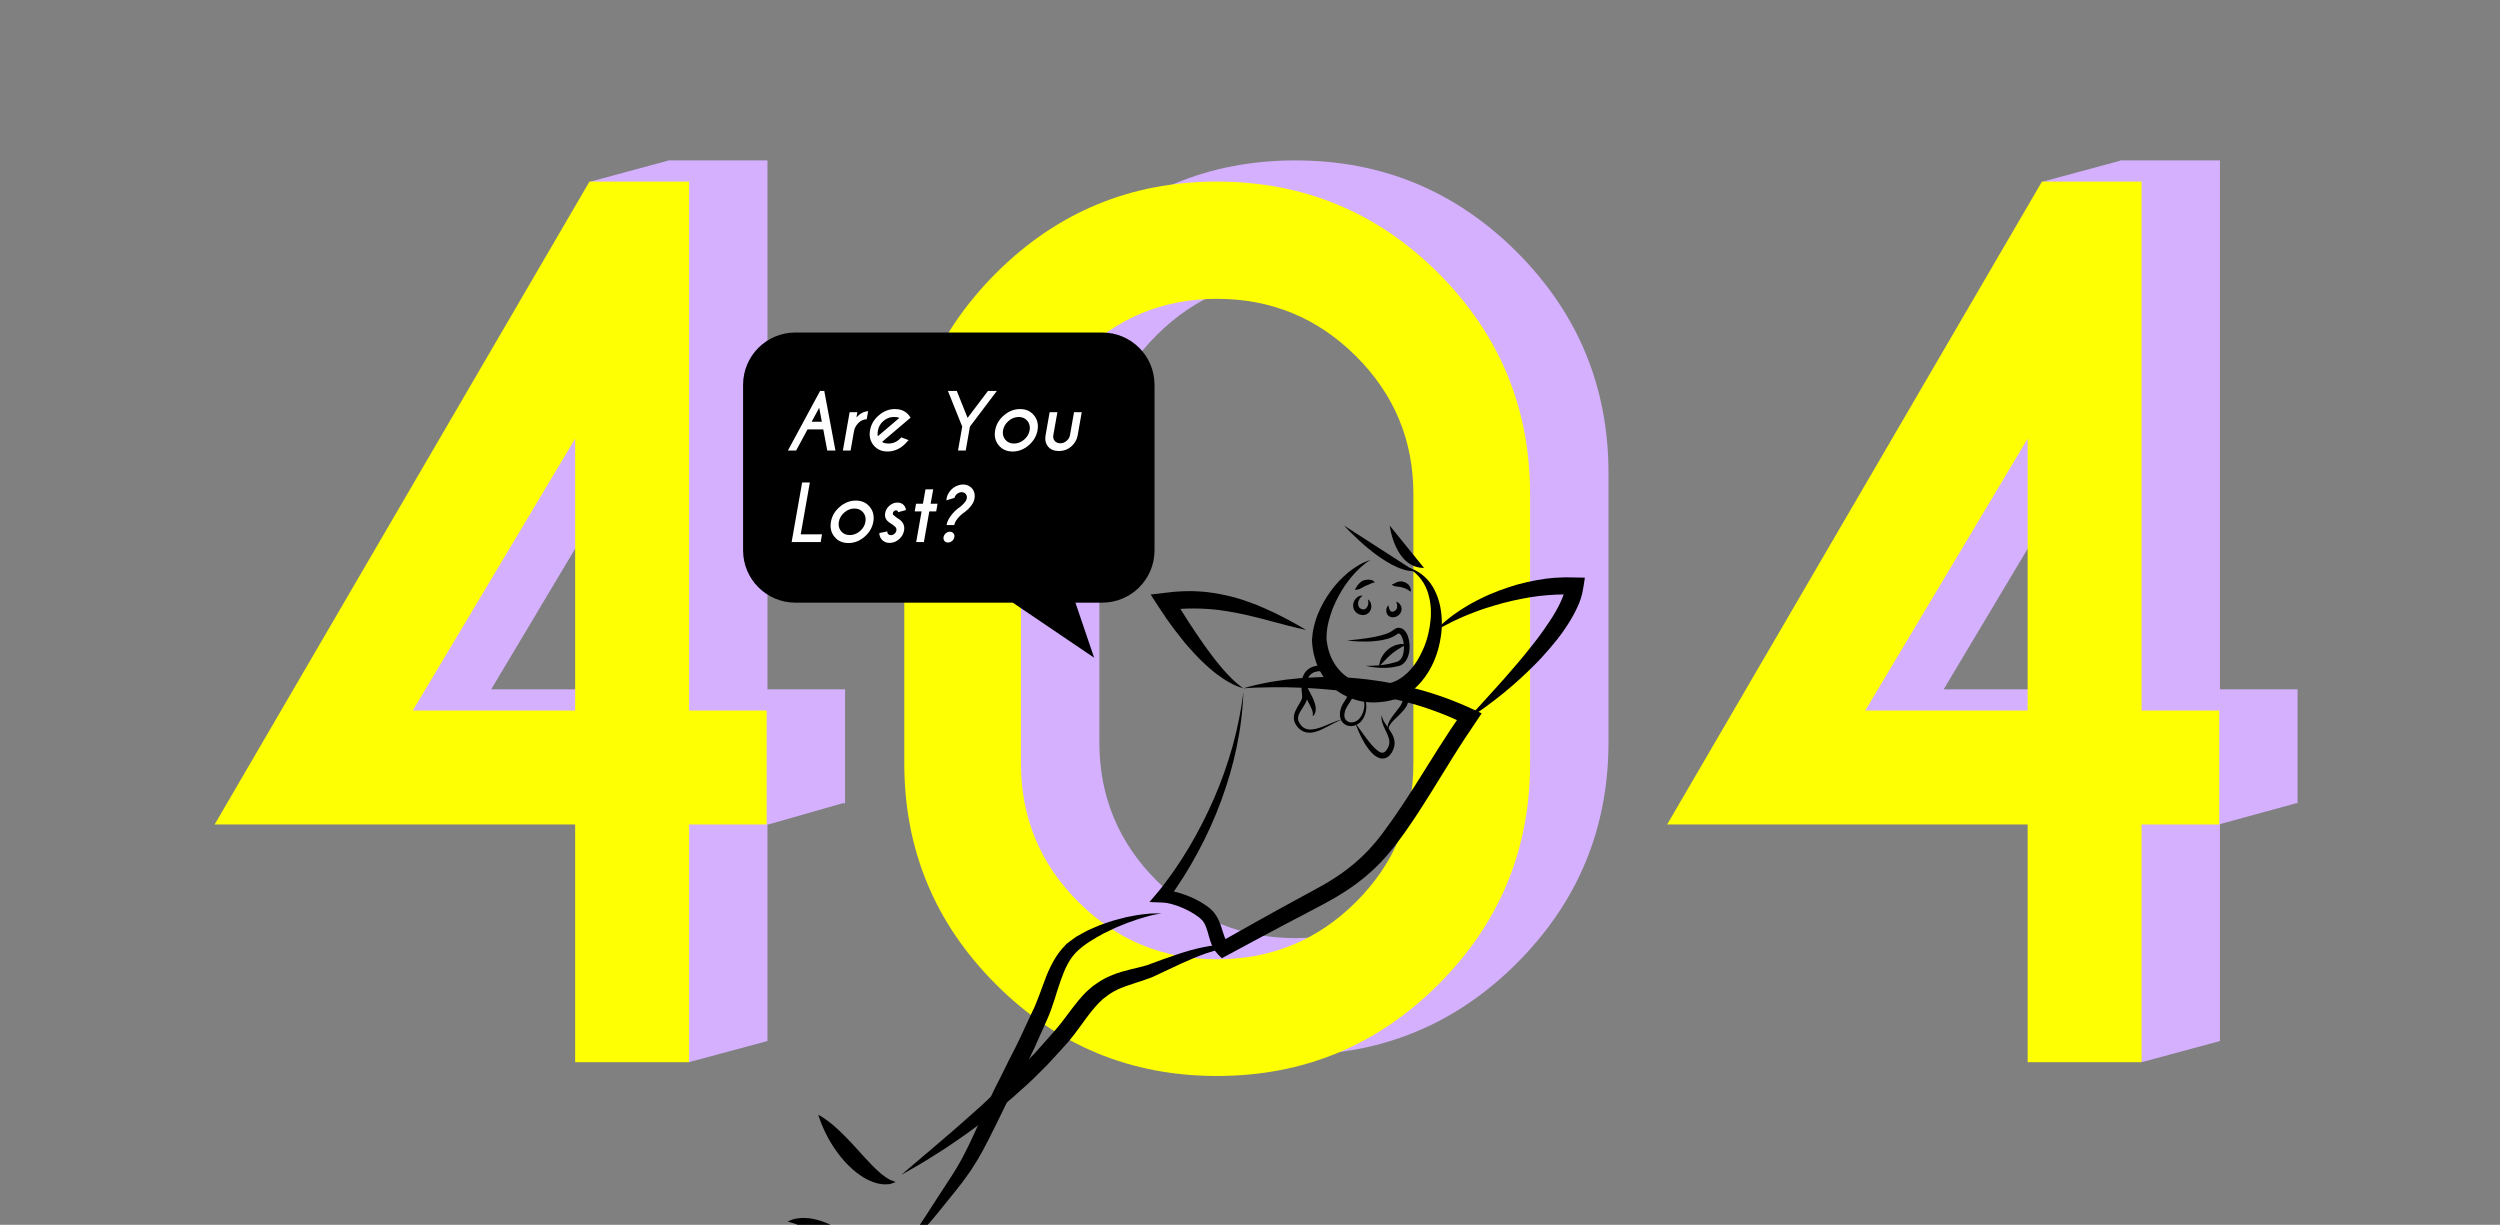<?xml version="1.0" encoding="utf-8"?>
<!-- Generator: Adobe Illustrator 16.0.0, SVG Export Plug-In . SVG Version: 6.00 Build 0)  -->
<!DOCTYPE svg PUBLIC "-//W3C//DTD SVG 1.1//EN" "http://www.w3.org/Graphics/SVG/1.1/DTD/svg11.dtd">
<svg version="1.1" id="Layer_1" xmlns="http://www.w3.org/2000/svg" xmlns:xlink="http://www.w3.org/1999/xlink" x="0px" y="0px"
	 width="408.234px" height="200px" viewBox="0 0 408.234 200" enable-background="new 0 0 408.234 200" xml:space="preserve">
<rect x="0" y="0" width="408.234" height="200" fill="#808080" stroke="none"/>
<g>
	<g>
		<g>
			<path fill="#D4B0FF" d="M137.997,131.033v-18.469h-12.673V26.193h-16.268l-0.034,0.057L96.42,29.658l9.484,1.941l-58.054,99.57
				h58.869v38.826h4.529l1.199,3.46l12.859-3.46h0.016V134.67l12.251-3.5h0.422v-0.121l0.056-0.016H137.997L137.997,131.033z
				 M106.72,112.564H80.206l26.515-44.398V112.564z"/>
		</g>
		<g>
			<path fill="#D4B0FF" d="M211.515,26.193c-14.081,0-26.109,4.989-36.085,14.964c-9.977,9.978-14.966,22.006-14.966,36.086v43.948
				c0,14.082,4.989,26.109,14.966,36.086c9.976,9.976,22.004,14.965,36.085,14.965c14.14,0,26.197-4.989,36.177-14.965
				c9.975-9.978,14.964-22.004,14.964-36.086V77.244c0-14.08-4.989-26.109-14.964-36.086
				C237.713,31.182,225.654,26.193,211.515,26.193z M243.602,121.191c0,8.869-3.134,16.418-9.395,22.648
				c-6.261,6.232-13.827,9.348-22.692,9.348c-8.809,0-16.344-3.115-22.604-9.348c-6.263-6.23-9.392-13.779-9.392-22.648V77.244
				c0-8.809,3.129-16.327,9.392-22.559c6.261-6.232,13.796-9.348,22.604-9.348c8.865,0,16.433,3.116,22.692,9.348
				c6.261,6.231,9.395,13.75,9.395,22.559V121.191z"/>
		</g>
		<g>
			<path fill="#D4B0FF" d="M362.507,112.564V26.193h-16.269l-0.03,0.052l-12.728,3.44l10.555,0.286l-59.002,101.198h58.868v38.826
				h5.281l0.515,3.46l12.802-3.46h0.008v-35.427l12.43-3.399h0.243v-18.604H362.507L362.507,112.564z M343.901,112.564H317.39
				l26.512-44.398L343.901,112.564L343.901,112.564z"/>
		</g>
	</g>
	<g enable-background="new    ">
		<path fill="#FEFF02" d="M96.255,29.653h16.268v86.371h12.672v18.604h-12.672v38.826H93.918v-38.826H35.049L96.255,29.653z
			 M93.918,71.625l-26.514,44.399h26.514V71.625z"/>
		<path fill="#FEFF02" d="M249.852,124.652c0,14.081-4.987,26.109-14.964,36.085c-9.977,9.977-22.035,14.965-36.175,14.965
			c-14.081,0-26.109-4.988-36.085-14.965c-9.976-9.976-14.964-22.004-14.964-36.085V80.703c0-14.08,4.988-26.109,14.964-36.085
			c9.976-9.977,22.004-14.965,36.085-14.965c14.14,0,26.199,4.988,36.175,14.965c9.977,9.976,14.964,22.005,14.964,36.085V124.652z
			 M230.799,80.703c0-8.808-3.131-16.327-9.393-22.559s-13.826-9.348-22.693-9.348c-8.808,0-16.344,3.116-22.604,9.348
			c-6.262,6.231-9.392,13.751-9.392,22.559v43.949c0,8.868,3.13,16.418,9.392,22.648c6.26,6.232,13.796,9.348,22.604,9.348
			c8.867,0,16.431-3.115,22.693-9.348c6.262-6.23,9.393-13.78,9.393-22.648V80.703z"/>
		<path fill="#FEFF02" d="M333.437,29.653h16.268v86.371h12.673v18.604h-12.673v38.826h-18.604v-38.826h-58.869L333.437,29.653z
			 M331.101,71.625l-26.514,44.399h26.514V71.625z"/>
	</g>
	<g>
		<g>
			<g>
				<g>
					<path d="M223.77,91.416l-0.835,0.588l-0.764,0.648c-0.494,0.448-0.954,0.928-1.382,1.431c-0.427,0.505-0.825,1.027-1.197,1.567
						c-0.362,0.548-0.691,1.112-1.011,1.678c-0.307,0.575-0.59,1.157-0.835,1.754c-0.13,0.295-0.225,0.603-0.339,0.902
						c-0.113,0.299-0.188,0.61-0.291,0.911s-0.156,0.611-0.237,0.914c-0.081,0.305-0.109,0.614-0.169,0.918
						c-0.09,0.612-0.11,1.217-0.098,1.808l-0.003-0.087c0.079,0.388,0.115,0.781,0.199,1.162c0.112,0.371,0.165,0.763,0.319,1.113
						c0.248,0.727,0.6,1.401,1.024,2.008c0.438,0.596,0.924,1.152,1.508,1.59c0.56,0.472,1.227,0.787,1.899,1.062
						c0.695,0.227,1.415,0.413,2.167,0.441c0.744,0.078,1.508,0.016,2.27-0.084c0.358-0.083,0.805-0.157,1.093-0.239
						c0.191-0.063,0.458-0.129,0.589-0.194l0.417-0.188c0.627-0.314,1.217-0.766,1.765-1.285c0.543-0.525,1.034-1.137,1.466-1.798
						c0.426-0.668,0.78-1.39,1.112-2.128c0.644-1.488,1.029-3.104,1.174-4.737c0.151-1.635-0.024-3.3-0.595-4.843
						c-0.595-1.529-1.719-2.88-3.285-3.718c0.848,0.228,1.69,0.597,2.414,1.165c0.729,0.557,1.361,1.268,1.834,2.075
						c0.951,1.615,1.395,3.498,1.454,5.354c0.041,0.933-0.011,1.868-0.158,2.791c-0.146,0.922-0.346,1.84-0.645,2.733
						c-0.594,1.787-1.518,3.5-2.865,4.965c-0.672,0.73-1.463,1.396-2.398,1.877c-0.241,0.127-0.517,0.242-0.777,0.357
						c-0.268,0.114-0.432,0.149-0.652,0.229c-0.549,0.166-0.971,0.234-1.463,0.354c-0.97,0.152-1.959,0.246-2.961,0.166
						c-1.001-0.052-1.992-0.316-2.947-0.656c-0.938-0.393-1.856-0.869-2.635-1.537c-0.805-0.633-1.479-1.416-2.015-2.271
						c-0.534-0.854-0.939-1.776-1.207-2.724c-0.28-0.943-0.415-1.908-0.472-2.866l-0.005-0.072l0.002-0.016
						c0.047-0.763,0.148-1.507,0.322-2.224c0.1-0.354,0.173-0.715,0.296-1.058c0.124-0.341,0.222-0.692,0.367-1.021
						c0.539-1.337,1.264-2.57,2.085-3.715c0.412-0.573,0.873-1.106,1.347-1.623c0.488-0.505,0.99-0.991,1.528-1.436
						c0.548-0.435,1.118-0.834,1.712-1.19c0.301-0.175,0.623-0.319,0.927-0.476L223.77,91.416z"/>
				</g>
			</g>
			<g>
				<g>
					<path d="M203.051,112.964c-0.049,0.759-0.068,1.517-0.142,2.274c-0.063,0.758-0.13,1.518-0.229,2.273
						c-0.172,1.514-0.448,3.016-0.75,4.512c-0.313,1.494-0.68,2.979-1.106,4.449c-0.438,1.465-0.911,2.922-1.445,4.357
						c-1.062,2.874-2.333,5.675-3.795,8.377c-0.729,1.352-1.499,2.684-2.321,3.986c-0.411,0.652-0.837,1.295-1.273,1.933
						c-0.446,0.64-0.888,1.251-1.397,1.892l-0.763-1.664c1.412,0.021,2.631,0.381,3.825,0.813c1.188,0.448,2.318,1.004,3.404,1.776
						c0.274,0.203,0.529,0.388,0.811,0.674l0.161,0.158l0.208,0.248c0.146,0.172,0.25,0.328,0.35,0.483
						c0.403,0.63,0.649,1.285,0.85,1.886c0.196,0.603,0.35,1.16,0.534,1.631c0.181,0.473,0.388,0.832,0.627,1.063l-1.464-0.192
						l6.198-3.479c2.064-1.173,4.139-2.285,6.207-3.425l3.111-1.689c0.977-0.535,2.084-1.148,2.991-1.74
						c0.479-0.287,0.942-0.613,1.405-0.939c0.474-0.314,0.917-0.663,1.358-1.014c0.453-0.336,0.874-0.709,1.293-1.084
						c0.432-0.361,0.829-0.76,1.225-1.16c0.408-0.385,0.783-0.807,1.154-1.23c0.384-0.412,0.74-0.85,1.085-1.298
						c0.708-0.856,1.366-1.847,2.071-2.797c0.679-0.955,1.311-1.901,1.963-2.864l1.904-2.953l3.767-6.002
						c1.268-2.006,2.581-4.003,3.97-5.955l0.517,2.002c-2.75-1.348-5.622-2.463-8.582-3.306c-0.736-0.224-1.486-0.401-2.231-0.597
						c-0.769-0.18-1.471-0.348-2.256-0.494c-1.567-0.322-3.017-0.564-4.571-0.768c-0.764-0.117-1.534-0.177-2.304-0.263l-2.323-0.22
						c-0.787-0.075-1.568-0.149-2.333-0.188c-0.771-0.043-1.54-0.109-2.317-0.134c-0.778-0.012-1.56-0.037-2.342-0.069h-2.35
						c-1.565,0.026-3.143,0.049-4.72,0.172c1.515-0.474,3.074-0.782,4.638-1.076l2.361-0.344c0.791-0.09,1.584-0.172,2.378-0.242
						c0.796-0.065,1.601-0.088,2.403-0.135c0.812-0.059,1.602-0.057,2.387-0.041c0.8,0.019,1.547-0.006,2.391,0.047
						c0.799,0.063,1.601,0.103,2.396,0.197c0.796,0.082,1.594,0.164,2.396,0.286c0.812,0.103,1.599,0.233,2.364,0.38
						c0.766,0.127,1.599,0.305,2.366,0.471c0.781,0.188,1.566,0.358,2.342,0.578c3.112,0.823,6.154,1.938,9.086,3.306l1.413,0.659
						l-0.898,1.342l-1.943,2.904c-0.632,0.985-1.273,1.961-1.89,2.965l-3.729,6.022l-1.915,3.013
						c-0.666,0.996-1.341,2.018-2.024,2.99c-0.706,0.941-1.36,1.918-2.161,2.881c-0.379,0.485-0.771,0.959-1.194,1.412
						c-0.409,0.461-0.824,0.918-1.276,1.344c-0.438,0.437-0.879,0.871-1.354,1.266c-0.464,0.408-0.932,0.814-1.428,1.182
						c-0.485,0.381-0.976,0.758-1.486,1.096c-0.504,0.351-1.01,0.699-1.545,1.018c-1.079,0.686-2.046,1.208-3.143,1.803
						l-3.134,1.655c-2.089,1.101-4.198,2.183-6.262,3.304l-6.221,3.342l-0.832,0.447l-0.632-0.64
						c-0.604-0.612-0.942-1.336-1.171-1.972c-0.227-0.643-0.364-1.235-0.521-1.764c-0.155-0.529-0.327-0.994-0.553-1.371
						c-0.058-0.099-0.114-0.191-0.159-0.244l-0.068-0.103l-0.15-0.158c-0.125-0.147-0.344-0.323-0.541-0.478
						c-0.826-0.629-1.821-1.17-2.84-1.586c-1.012-0.412-2.104-0.741-3.068-0.778l-2.108-0.082l1.346-1.583
						c0.452-0.533,0.92-1.137,1.361-1.729c0.447-0.594,0.885-1.199,1.312-1.814c0.853-1.229,1.658-2.492,2.427-3.779
						c1.535-2.578,2.896-5.262,4.104-8.017c1.198-2.761,2.203-5.606,3.022-8.513C202.07,118.951,202.676,115.982,203.051,112.964z"
						/>
				</g>
			</g>
			<g>
				<g>
					<path d="M203.022,154.38c0,0-0.271,0.031-0.775,0.089c-0.503,0.059-1.261,0.116-2.165,0.336
						c-0.91,0.156-1.997,0.498-3.224,0.898c-1.222,0.438-2.568,0.997-4.029,1.665c-1.466,0.687-3.055,1.431-4.733,2.218
						c-1.928,0.746-3.771,1.182-5.479,1.939c-0.405,0.205-0.83,0.396-1.191,0.646l-0.281,0.177
						c-0.024,0.008-0.186,0.135-0.271,0.198l-0.623,0.47c-0.416,0.314-0.639,0.621-0.978,0.92c-0.314,0.363-0.648,0.717-0.964,1.104
						c-1.266,1.562-2.432,3.417-3.936,5.165c-0.734,0.846-1.462,1.607-2.189,2.412l-1.095,1.186l-1.156,1.157
						c-1.51,1.577-3.12,2.954-4.646,4.321c-1.549,1.339-3.086,2.588-4.578,3.719c-1.486,1.139-2.911,2.189-4.268,3.098
						c-0.673,0.461-1.316,0.903-1.929,1.324c-0.629,0.398-1.224,0.775-1.782,1.131c-1.112,0.719-2.1,1.315-2.923,1.791
						c-1.644,0.959-2.595,1.481-2.595,1.481s0.815-0.724,2.265-1.945c1.443-1.228,3.52-2.961,5.958-5.082
						c1.232-1.043,2.521-2.226,3.907-3.44c0.699-0.603,1.382-1.26,2.086-1.922c0.692-0.674,1.452-1.308,2.161-2.017
						c0.716-0.702,1.441-1.415,2.179-2.138c0.737-0.721,1.421-1.488,2.16-2.225l1.093-1.125l1.072-1.199
						c0.704-0.801,1.454-1.621,2.129-2.414c1.348-1.508,2.521-3.309,3.957-5.037c0.363-0.43,0.756-0.85,1.148-1.266
						c0.455-0.394,0.944-0.873,1.376-1.164l0.645-0.439c0.128-0.083,0.168-0.122,0.366-0.243l0.384-0.217
						c0.507-0.31,1.026-0.517,1.538-0.742c2.037-0.81,4.072-1.112,5.649-1.593c1.732-0.645,3.38-1.262,4.945-1.771
						c3.108-1.07,5.86-1.574,7.801-1.604c0.969-0.081,1.703,0.04,2.213,0.073C202.752,154.357,203.022,154.38,203.022,154.38z"/>
				</g>
			</g>
			<g>
				<g>
					<path d="M189.667,149.132c0,0-0.283,0.058-0.814,0.166c-0.266,0.058-0.597,0.114-0.979,0.206
						c-0.374,0.105-0.804,0.229-1.285,0.364c-0.479,0.116-1.001,0.317-1.568,0.514c-0.284,0.097-0.579,0.199-0.887,0.304
						c-0.3,0.123-0.61,0.25-0.933,0.379c-0.646,0.252-1.321,0.539-2.01,0.894c-0.347,0.167-0.702,0.338-1.066,0.515
						c-0.351,0.196-0.709,0.398-1.075,0.604c-1.431,0.841-2.991,1.839-4.021,3.246c-1.018,1.391-1.675,3.256-2.323,5.289
						c-0.327,1.021-0.64,2.078-1.043,3.177c-0.385,1.132-0.888,2.135-1.337,3.171c-0.463,1.035-0.93,2.079-1.397,3.126
						c-0.479,1.046-1.018,2.083-1.523,3.127c-0.533,1.042-1.066,2.083-1.598,3.121c-0.538,1.015-1.082,2.026-1.553,3.015
						c-0.968,1.996-1.95,4.021-2.948,5.969c-0.488,0.975-1.021,1.927-1.548,2.846c-0.578,0.898-1.088,1.807-1.701,2.627
						c-1.165,1.709-2.372,3.082-3.451,4.454c-1.089,1.346-2.066,2.592-3.018,3.642c-0.942,1.053-1.767,1.969-2.443,2.723
						c-1.368,1.498-2.17,2.334-2.17,2.334s0.609-0.984,1.714-2.674c0.558-0.838,1.234-1.856,2.013-3.024
						c0.795-1.151,1.607-2.522,2.568-3.958c0.473-0.725,0.964-1.48,1.473-2.262c0.527-0.781,1.032-1.575,1.521-2.396
						c0.988-1.648,1.883-3.482,2.776-5.418c0.908-1.93,1.725-3.992,2.733-6.081c0.491-1.067,1.016-2.077,1.538-3.097
						c0.501-1.014,1.004-2.029,1.507-3.047c0.515-1.021,1.056-2.021,1.547-3.057c0.483-1.041,0.966-2.076,1.444-3.104
						c0.238-0.515,0.479-1.026,0.717-1.535c0.26-0.517,0.457-0.961,0.659-1.464c0.408-0.973,0.767-2.008,1.142-3.028
						c0.732-2.042,1.618-4.142,3.084-5.858l0.498-0.545l0.124-0.135l0.062-0.066c0.167-0.176,0.058-0.057,0.1-0.101l0.02-0.015
						l0.04-0.03l0.313-0.235c0.419-0.308,0.824-0.623,1.238-0.897c0.863-0.459,1.666-0.972,2.497-1.293
						c0.407-0.179,0.808-0.353,1.197-0.522c0.396-0.154,0.789-0.285,1.171-0.414c0.759-0.273,1.491-0.479,2.187-0.652
						c0.687-0.195,1.336-0.35,1.948-0.446c0.606-0.108,1.155-0.229,1.674-0.272c0.508-0.055,0.962-0.104,1.356-0.146
						c0.394-0.02,0.728-0.016,0.998-0.021C189.378,149.137,189.667,149.132,189.667,149.132z"/>
				</g>
			</g>
			<g>
				<g>
					<path d="M146.259,193.016c0,0-0.271,0.123-0.744,0.276c-0.229,0.089-0.565,0.089-0.959,0.103
						c-0.414,0.021-0.789-0.074-1.264-0.15c-0.433-0.123-0.916-0.275-1.38-0.496c-0.458-0.227-0.946-0.479-1.387-0.797
						c-0.921-0.611-1.763-1.391-2.53-2.217c-1.517-1.672-2.655-3.567-3.351-5.067c-0.349-0.753-0.604-1.399-0.772-1.869
						c-0.175-0.461-0.253-0.752-0.253-0.752s0.268,0.126,0.694,0.394c0.427,0.267,1.005,0.683,1.646,1.215
						c1.283,1.066,2.763,2.619,4.15,4.152c0.345,0.379,0.688,0.76,1.029,1.135c0.34,0.361,0.675,0.717,0.999,1.061
						c0.32,0.352,0.644,0.65,0.949,0.952c0.307,0.296,0.611,0.542,0.896,0.792c0.29,0.188,0.577,0.465,0.816,0.588
						c0.256,0.122,0.47,0.328,0.718,0.395C145.989,192.891,146.259,193.016,146.259,193.016z"/>
				</g>
			</g>
			<g>
				<g>
					<path d="M128.611,199.456c0,0,0.289-0.134,0.796-0.312c0.246-0.104,0.57-0.172,0.975-0.205c0.204-0.021,0.423-0.043,0.65-0.064
						c0.219,0.001,0.447,0.02,0.691,0.029c0.494,0.013,0.997,0.123,1.539,0.242c0.533,0.129,1.074,0.314,1.621,0.526
						c1.087,0.437,2.147,1.015,3.156,1.62c0.488,0.307,0.977,0.611,1.456,0.912c0.465,0.298,0.922,0.591,1.364,0.875
						c0.439,0.27,0.861,0.535,1.268,0.766c0.406,0.215,0.793,0.461,1.165,0.61c0.37,0.188,0.72,0.349,1.044,0.45
						c0.323,0.115,0.616,0.244,0.865,0.285c0.499,0.123,0.816,0.227,0.816,0.227s-0.269,0.145-0.794,0.342
						c-0.264,0.115-0.592,0.192-0.98,0.237c-0.197,0.026-0.407,0.056-0.629,0.087c-0.221-0.004-0.453-0.008-0.694-0.012
						c-0.499,0.002-1.004-0.104-1.553-0.211c-0.536-0.123-1.086-0.299-1.636-0.508c-1.099-0.428-2.161-1.008-3.175-1.615
						c-0.489-0.309-0.979-0.617-1.459-0.922c-0.465-0.303-0.923-0.602-1.363-0.889c-0.44-0.273-0.859-0.552-1.264-0.787
						c-0.406-0.226-0.79-0.477-1.16-0.639c-0.188-0.098-0.365-0.189-0.535-0.277c-0.169-0.07-0.329-0.138-0.479-0.201
						c-0.306-0.125-0.602-0.266-0.87-0.314C128.909,199.57,128.611,199.456,128.611,199.456z"/>
				</g>
			</g>
			<g>
				<g>
					<path d="M203.022,112.4c-0.389-0.127-0.774-0.24-1.149-0.404c-0.368-0.174-0.767-0.342-1.114-0.555
						c-0.729-0.392-1.405-0.871-2.067-1.364c-0.328-0.249-0.662-0.499-0.965-0.774c-0.309-0.273-0.629-0.537-0.923-0.822
						c-0.613-0.551-1.188-1.137-1.745-1.739c-0.558-0.603-1.101-1.214-1.633-1.837c-0.512-0.635-1.018-1.276-1.51-1.926
						c-0.993-1.293-1.917-2.632-2.796-3.996l-1.228-1.905l2.237-0.259l1.538-0.178c0.515-0.052,1.032-0.063,1.549-0.095
						c0.518-0.026,1.036-0.009,1.555-0.014c0.519,0.001,1.036,0.055,1.553,0.081c1.033,0.074,2.058,0.237,3.069,0.43
						c1.009,0.207,2.009,0.436,2.983,0.739c0.974,0.311,1.93,0.65,2.869,1.015c0.936,0.383,1.851,0.798,2.757,1.22
						c1.802,0.877,3.56,1.803,5.272,2.848c-0.983-0.203-1.95-0.448-2.915-0.692l-2.873-0.759c-0.949-0.264-1.902-0.497-2.848-0.729
						c-0.943-0.238-1.89-0.448-2.832-0.626c-0.946-0.165-1.884-0.346-2.826-0.456c-0.473-0.043-0.941-0.11-1.413-0.136
						c-0.473-0.016-0.941-0.077-1.413-0.083c-0.471-0.005-0.94-0.037-1.412-0.022c-0.471,0.012-0.94,0-1.411,0.031
						c-0.94,0.048-1.882,0.132-2.821,0.239l1.01-2.164l2.523,4.019c0.866,1.318,1.74,2.631,2.646,3.916l1.4,1.897
						c0.475,0.628,0.98,1.228,1.485,1.83c0.504,0.606,1.052,1.167,1.612,1.728c0.272,0.295,0.58,0.52,0.874,0.795
						C202.363,111.922,202.709,112.141,203.022,112.4z"/>
				</g>
			</g>
			<g>
				<g>
					<path d="M239.646,117.393l2.407-2.613l2.371-2.615c0.791-0.867,1.562-1.75,2.323-2.637c0.773-0.875,1.529-1.764,2.259-2.668
						c0.724-0.908,1.467-1.795,2.153-2.719c0.696-0.918,1.334-1.869,1.965-2.807c0.621-0.944,1.19-1.912,1.653-2.895
						c0.234-0.49,0.436-0.989,0.601-1.477c0.186-0.489,0.295-0.973,0.386-1.446l1.312,1.602l-1.446-0.053l-1.457,0.03l-1.463,0.094
						l-1.467,0.144l-1.466,0.21l-1.459,0.273c-0.972,0.195-1.944,0.405-2.908,0.663c-0.96,0.265-1.917,0.551-2.871,0.858
						c-0.48,0.144-0.943,0.333-1.419,0.499c-0.477,0.163-0.932,0.373-1.406,0.545c-0.476,0.174-0.925,0.396-1.392,0.594
						c-0.466,0.198-0.907,0.439-1.373,0.649c-0.907,0.454-1.8,0.946-2.686,1.479c0.363-0.36,0.722-0.74,1.102-1.094
						c0.39-0.338,0.777-0.689,1.189-1.006c0.412-0.312,0.816-0.651,1.256-0.93c0.435-0.284,0.857-0.597,1.31-0.859
						c0.446-0.269,0.889-0.555,1.355-0.788c0.464-0.238,0.92-0.503,1.395-0.721c0.476-0.219,0.941-0.466,1.426-0.664
						c0.487-0.194,0.97-0.404,1.462-0.584c0.984-0.369,1.982-0.704,2.995-1l1.537-0.385l1.557-0.32l1.574-0.252
						c0.528-0.07,1.062-0.11,1.594-0.159l1.607-0.065l1.619,0.027l1.56,0.026l-0.244,1.576c-0.107,0.688-0.258,1.359-0.475,1.979
						c-0.204,0.631-0.475,1.217-0.755,1.786c-0.564,1.14-1.22,2.194-1.914,3.206c-0.687,1.018-1.461,1.957-2.239,2.88
						c-0.79,0.914-1.582,1.818-2.433,2.664c-1.68,1.711-3.453,3.31-5.297,4.817C243.588,114.725,241.69,116.166,239.646,117.393z"/>
				</g>
			</g>
		</g>
		<g>
			<path d="M219.483,85.823c0,0,6.837,7.625,11.555,7.45"/>
		</g>
		<g>
			<path d="M226.93,85.823c0,0,0.834,6.917,5.604,6.917"/>
		</g>
		<g>
			<g>
				<path d="M222.518,97.271c0,0-0.101,0.06-0.239,0.18c-0.127,0.106-0.28,0.311-0.383,0.553c-0.104,0.245-0.149,0.554-0.1,0.827
					c0.062,0.271,0.189,0.47,0.439,0.573c0.016,0.009,0.095,0.044,0.056,0.036l0.15,0.045c0.129,0.044,0.11,0.01,0.175,0.03
					c0.113-0.006,0.216-0.015,0.317-0.071c0.204-0.11,0.365-0.37,0.443-0.621c0.078-0.254,0.077-0.5,0.045-0.674
					c-0.027-0.176-0.071-0.284-0.071-0.284c-0.007,0.005,0.103,0.048,0.24,0.198c0.14,0.146,0.307,0.421,0.333,0.798
					c0.016,0.187,0.007,0.399-0.068,0.617c-0.076,0.213-0.188,0.453-0.41,0.632c-0.213,0.179-0.505,0.318-0.806,0.326
					c-0.14,0-0.371-0.02-0.441-0.046l-0.152-0.037c-0.137-0.045-0.149-0.06-0.229-0.094c-0.254-0.121-0.49-0.333-0.643-0.583
					c-0.167-0.248-0.205-0.539-0.214-0.791c-0.012-0.259,0.068-0.49,0.148-0.693c0.089-0.202,0.209-0.371,0.34-0.503
					c0.264-0.269,0.549-0.389,0.763-0.416c0.101-0.029,0.175-0.002,0.227-0.007C222.49,97.271,222.518,97.271,222.518,97.271z"/>
			</g>
		</g>
		<g>
			<g>
				<path d="M226.689,98.821c0,0,0.028,0.08,0.064,0.218c0.025,0.139,0.078,0.347,0.159,0.502c0.021,0.09,0.109,0.151,0.141,0.228
					c0.065,0.046,0.111,0.097,0.172,0.102c0.046,0.029,0.114,0.012,0.185,0.008c0.069,0.002,0.157-0.033,0.233-0.071
					c0.086-0.032,0.155-0.085,0.229-0.141c0.047-0.07,0.13-0.119,0.16-0.197c0.059-0.068,0.061-0.154,0.104-0.238
					c-0.01-0.088,0.03-0.184,0.016-0.279c-0.017-0.092-0.023-0.188-0.031-0.278c-0.024-0.087-0.047-0.164-0.064-0.226
					c-0.034-0.142-0.054-0.222-0.054-0.222s0.075,0.031,0.202,0.105c0.136,0.067,0.308,0.197,0.461,0.43
					c0.086,0.108,0.128,0.267,0.183,0.429c0.01,0.167,0.054,0.373-0.022,0.56c-0.047,0.198-0.146,0.383-0.28,0.546
					c-0.146,0.148-0.308,0.286-0.502,0.376c-0.195,0.08-0.405,0.138-0.635,0.126c-0.109,0.01-0.225-0.021-0.335-0.062
					c-0.111-0.029-0.212-0.084-0.302-0.161c-0.2-0.123-0.286-0.335-0.357-0.499c-0.033-0.173-0.078-0.334-0.043-0.476
					c0.025-0.297,0.121-0.464,0.196-0.585C226.64,98.891,226.689,98.821,226.689,98.821z"/>
			</g>
		</g>
		<g>
			<g>
				<path d="M227.27,95.457c0,0,0.062-0.033,0.168-0.075c0.106-0.033,0.265-0.092,0.388-0.18c0.106-0.07,0.32-0.16,0.54-0.221
					c0.131-0.018,0.271-0.047,0.415-0.048h0.026l0.08,0.014l0.041,0.008l0.084,0.016l0.166,0.032
					c0.113,0.039,0.202,0.041,0.352,0.131c0.137,0.068,0.258,0.167,0.372,0.249c0.129,0.074,0.172,0.201,0.244,0.295
					c0.066,0.098,0.118,0.197,0.16,0.286c0.107,0.397,0.061,0.657,0.061,0.657s-0.26-0.143-0.498-0.328
					c-0.076-0.033-0.153-0.066-0.222-0.107c-0.074-0.031-0.14-0.098-0.213-0.105c-0.07-0.022-0.142-0.032-0.197-0.073
					c-0.035-0.046-0.184-0.054-0.286-0.079l-0.163-0.048l-0.081-0.024l-0.04-0.012c0.021,0.003-0.071-0.015,0.039,0.005h-0.016
					c-0.08,0.003-0.158-0.021-0.239-0.035c-0.202-0.011-0.379-0.025-0.61-0.067c-0.216-0.026-0.34-0.108-0.429-0.178
					C227.32,95.502,227.27,95.457,227.27,95.457z"/>
			</g>
		</g>
		<g>
			<g>
				<path d="M221.202,96.23c0,0,0.062-0.04,0.149-0.112c0.032-0.047,0.057-0.104,0.077-0.142c0.033-0.058,0.076-0.131,0.123-0.194
					c0.094-0.145,0.213-0.305,0.359-0.468c0.163-0.169,0.305-0.323,0.631-0.487c0.191-0.083,0.238-0.072,0.374-0.113
					c0.112-0.034,0.236-0.037,0.352-0.054c0.231-0.023,0.468-0.008,0.67,0.047c0.205,0.049,0.379,0.166,0.455,0.268
					c0.068,0.128,0.065,0.186,0.069,0.185s-0.085-0.018-0.166-0.021c-0.1,0.012-0.209,0.058-0.348,0.116
					c-0.14,0.066-0.301,0.143-0.483,0.222c-0.093,0.036-0.184,0.088-0.285,0.12c-0.077,0.031-0.26,0.082-0.27,0.109
					c-0.091,0.024-0.3,0.175-0.477,0.263c-0.187,0.105-0.379,0.195-0.562,0.253c-0.095,0.032-0.18,0.05-0.263,0.067
					c-0.104,0.022-0.19,0.019-0.248,0.016C221.258,96.27,221.203,96.226,221.202,96.23z"/>
			</g>
		</g>
		<g>
			<g>
				<path d="M219.973,104.585c0,0,0.32-0.03,0.883-0.085c0.561-0.045,1.357-0.148,2.305-0.279c0.94-0.146,2.046-0.33,3.131-0.697
					c0.265-0.102,0.531-0.203,0.771-0.342c0.252-0.125,0.391-0.291,0.777-0.516c0.426-0.271,1.111-0.137,1.411,0.193
					c0.328,0.306,0.499,0.652,0.633,0.99c0.247,0.688,0.321,1.385,0.288,2.073c-0.033,0.687-0.203,1.38-0.604,1.978
					c-0.202,0.293-0.475,0.559-0.801,0.718c-0.158,0.081-0.335,0.142-0.497,0.172c-0.14,0.028-0.276,0.056-0.411,0.083
					c-0.524,0.127-1.11,0.156-1.594,0.184c-1.979,0.041-3.23-0.336-3.23-0.336s0.324,0.008,0.885-0.005
					c0.562-0.013,1.361-0.055,2.295-0.204c0.472-0.091,0.933-0.156,1.473-0.328c0.133-0.039,0.268-0.08,0.402-0.119
					c0.113-0.031,0.208-0.078,0.303-0.137c0.185-0.115,0.348-0.277,0.475-0.488c0.261-0.418,0.361-0.987,0.387-1.557
					c0.021-0.572-0.062-1.176-0.261-1.697c-0.092-0.26-0.228-0.5-0.37-0.631c-0.148-0.134-0.212-0.127-0.345-0.078
					c-0.163,0.08-0.492,0.354-0.804,0.489c-0.311,0.157-0.62,0.257-0.926,0.356c-1.223,0.336-2.366,0.414-3.342,0.441
					C221.253,104.789,219.973,104.585,219.973,104.585z"/>
			</g>
		</g>
		<g>
			<g>
				<path d="M225.204,108.833c0,0,0.004-0.103,0.024-0.274c0.016-0.174,0.06-0.412,0.167-0.699c0.046-0.146,0.104-0.303,0.189-0.45
					c0.082-0.151,0.157-0.321,0.269-0.476c0.117-0.147,0.229-0.312,0.361-0.461c0.123-0.16,0.294-0.279,0.441-0.422
					c0.304-0.277,0.684-0.455,1.022-0.627c0.174-0.08,0.36-0.111,0.527-0.158c0.169-0.045,0.328-0.084,0.479-0.102
					c0.612-0.023,1.001,0.055,1.001,0.055s-0.35,0.243-0.839,0.469c-0.23,0.156-0.498,0.315-0.777,0.479
					c-0.25,0.218-0.562,0.366-0.804,0.617c-0.13,0.112-0.282,0.2-0.395,0.332c-0.115,0.126-0.249,0.233-0.369,0.347
					c-0.218,0.244-0.46,0.461-0.635,0.667c-0.186,0.197-0.355,0.378-0.47,0.509C225.28,108.766,225.204,108.833,225.204,108.833z"/>
			</g>
		</g>
		<g>
			<g>
				<g>
					<path d="M225.59,116.786c0.012-0.007,0.04,0.239,0.198,0.604c0.146,0.365,0.44,0.842,0.839,1.401
						c0.198,0.286,0.428,0.587,0.631,0.958c0.203,0.367,0.406,0.801,0.457,1.314c0.062,0.511-0.05,1.069-0.294,1.523l-0.087,0.176
						l-0.021,0.045l-0.038,0.059l-0.047,0.072c-0.056,0.088-0.127,0.194-0.238,0.318c-0.196,0.229-0.438,0.43-0.768,0.538
						c-0.323,0.106-0.681,0.083-0.969-0.01c-0.286-0.097-0.521-0.24-0.735-0.392c-0.418-0.31-0.726-0.681-1.009-1.033
						c-0.554-0.719-0.95-1.442-1.264-2.072c-0.312-0.629-0.531-1.171-0.681-1.551c-0.145-0.383-0.227-0.602-0.227-0.602
						s0.15,0.182,0.394,0.51c0.237,0.328,0.576,0.797,0.981,1.359c0.409,0.555,0.884,1.201,1.438,1.816
						c0.274,0.308,0.588,0.594,0.903,0.826c0.322,0.226,0.652,0.334,0.869,0.242c0.115-0.027,0.25-0.125,0.354-0.244
						c0.048-0.043,0.111-0.121,0.179-0.228l0.049-0.069c0.002-0.002,0.031-0.047,0.011-0.014l0.017-0.031l0.067-0.131
						c0.187-0.344,0.3-0.691,0.277-1.048c-0.021-0.715-0.43-1.427-0.723-2.058c-0.311-0.631-0.504-1.213-0.552-1.633
						C225.547,117.016,225.605,116.788,225.59,116.786z"/>
				</g>
			</g>
			<g>
				<g>
					<path d="M219.309,117.471c-0.747,0.203-1.406,0.588-2.09,0.939c-0.68,0.359-1.359,0.729-2.109,0.992
						c-0.729,0.27-1.642,0.379-2.437-0.039c-0.395-0.195-0.699-0.52-0.945-0.856c-0.175-0.222-0.204-0.354-0.312-0.534
						c-0.065-0.231-0.157-0.484-0.141-0.709c-0.022-0.469,0.133-0.902,0.309-1.269c0.178-0.376,0.378-0.712,0.562-1.033l0.291-0.497
						c0.055-0.148,0.14-0.283,0.171-0.428c0.059-0.266,0.011-0.617-0.025-1.002c-0.095-0.736-0.142-1.641,0.138-2.465
						c0.062-0.211,0.188-0.411,0.284-0.614c0.111-0.198,0.293-0.36,0.444-0.537c0.354-0.297,0.771-0.53,1.199-0.622
						c0.13-0.033,0.161-0.056,0.372-0.097l0.288-0.019c0.2,0,0.36-0.047,0.596-0.012c0.231,0.031,0.464,0.068,0.692,0.115
						c0.211,0.066,0.403,0.154,0.604,0.234c0.771,0.365,1.418,0.896,1.971,1.469c0.537,0.598,1.067,1.121,1.511,1.898
						c0.213,0.402,0.317,0.941,0.171,1.42c-0.139,0.471-0.396,0.809-0.602,1.125c-0.213,0.314-0.393,0.613-0.526,0.922
						c-0.136,0.295-0.184,0.674-0.2,0.947c-0.007,0.68,0.472,1.162,1.126,1.166c0.31,0.008,0.663-0.104,0.914-0.271l0.233-0.166
						l0.165-0.176c0.119-0.102,0.205-0.276,0.312-0.412c0.369-0.61,0.568-1.354,0.518-2.084l0.127,0.121h-0.01l-0.114-0.017
						l-0.013-0.104c-0.025-0.223-0.073-0.44-0.157-0.646c-0.056-0.094-0.097-0.201-0.164-0.288c-0.075-0.077-0.13-0.183-0.225-0.241
						c-0.092-0.062-0.17-0.148-0.279-0.185c-0.104-0.043-0.204-0.104-0.318-0.118c-0.226-0.064-0.459-0.057-0.696-0.059
						c0.233-0.025,0.471-0.062,0.711-0.022c0.123,0,0.235,0.05,0.354,0.085c0.123,0.026,0.222,0.107,0.328,0.17
						c0.112,0.059,0.185,0.168,0.277,0.25c0.085,0.094,0.142,0.205,0.213,0.309c0.114,0.224,0.189,0.461,0.239,0.705l-0.127-0.121
						h0.01l0.109,0.007l0.018,0.114c0.124,0.799-0.015,1.625-0.381,2.359c-0.118,0.174-0.193,0.357-0.354,0.523l-0.224,0.248
						l-0.225,0.181c-0.373,0.274-0.778,0.417-1.235,0.44c-0.449,0.016-0.922-0.123-1.287-0.463c-0.082-0.086-0.207-0.207-0.24-0.278
						c-0.056-0.104-0.092-0.111-0.164-0.296c-0.045-0.117-0.102-0.26-0.12-0.365l-0.038-0.286c-0.065-0.929,0.317-1.758,0.764-2.399
						c0.209-0.324,0.406-0.625,0.476-0.897c0.073-0.265,0.018-0.528-0.123-0.8c-0.321-0.557-0.89-1.137-1.389-1.665
						c-0.52-0.522-1.096-0.962-1.715-1.244c-0.157-0.056-0.315-0.128-0.47-0.175c-0.149-0.02-0.294-0.049-0.441-0.084
						c-0.143-0.04-0.37,0.004-0.551,0l-0.287,0.014c0.026,0.012-0.127,0.042-0.182,0.062c-0.646,0.135-1.119,0.543-1.328,1.166
						c-0.038,0.162-0.097,0.314-0.125,0.482l-0.057,0.518c-0.005,0.34,0.002,0.701,0.05,1.095c0.021,0.379,0.097,0.796-0.019,1.288
						c-0.056,0.228-0.175,0.429-0.266,0.634l-0.299,0.491c-0.402,0.668-0.879,1.273-0.879,1.892
						c-0.022,0.163,0.035,0.277,0.043,0.421c0.08,0.151,0.164,0.398,0.24,0.471c0.189,0.289,0.414,0.553,0.702,0.713
						c0.566,0.351,1.319,0.312,2.033,0.121c0.721-0.184,1.426-0.489,2.132-0.789C217.82,117.898,218.546,117.581,219.309,117.471z"
						/>
				</g>
			</g>
			<g>
				<g>
					<path d="M214.34,116.961c0,0,0.011-0.104,0.04-0.279c0.026-0.09-0.013-0.188-0.011-0.285c-0.003-0.092-0.057-0.223-0.072-0.338
						c-0.057-0.127-0.087-0.254-0.155-0.396c-0.059-0.14-0.136-0.282-0.208-0.438c-0.159-0.313-0.329-0.648-0.499-0.984
						c-0.33-0.693-0.61-1.484-0.604-2.135c-0.013-0.316,0.057-0.59,0.125-0.758c0.077-0.172,0.128-0.256,0.128-0.256
						s0.022,0.1,0.062,0.271c0.038,0.166,0.109,0.387,0.223,0.638c0.213,0.501,0.588,1.13,0.929,1.831
						c0.158,0.354,0.322,0.721,0.423,1.098c0.06,0.184,0.09,0.375,0.11,0.559c0.037,0.177,0.015,0.371,0.012,0.529
						c-0.032,0.172-0.049,0.314-0.113,0.449c-0.063,0.131-0.111,0.246-0.18,0.301C214.42,116.895,214.34,116.961,214.34,116.961z"/>
				</g>
			</g>
			<g>
				<g>
					<path d="M222.84,114.305c0,0,0.174-0.136,0.476-0.375c0.308-0.229,0.75-0.558,1.332-0.886c0.581-0.323,1.297-0.685,2.186-0.819
						c0.438-0.064,0.935-0.09,1.424,0.068c0.243,0.066,0.488,0.182,0.703,0.324c0.12,0.093,0.185,0.107,0.352,0.27l0.224,0.237
						c0.069,0.06,0.151,0.187,0.229,0.342c0.062,0.146,0.167,0.292,0.171,0.44c0.02,0.15,0.041,0.302,0.043,0.447l-0.076,0.414
						c-0.159,0.51-0.443,0.905-0.72,1.226c-0.559,0.657-1.135,1.144-1.576,1.599c-0.215,0.229-0.409,0.439-0.551,0.646
						c-0.13,0.205-0.256,0.396-0.277,0.57c-0.06,0.174-0.046,0.315-0.032,0.416c0.009,0.104,0.014,0.158,0.014,0.158
						s-0.021-0.05-0.062-0.145c-0.044-0.096-0.12-0.241-0.106-0.449c-0.026-0.209,0.046-0.456,0.144-0.721
						c0.104-0.266,0.259-0.541,0.448-0.82c0.371-0.562,0.89-1.141,1.337-1.768c0.238-0.308,0.396-0.649,0.495-0.951
						c0.009-0.074,0.021-0.146,0.037-0.219c-0.01-0.067-0.025-0.131-0.028-0.197c0.008-0.075-0.057-0.102-0.065-0.157
						c-0.011-0.024-0.019-0.052-0.025-0.08c-0.019-0.032-0.069-0.077-0.103-0.114l-0.217-0.242l-0.167-0.123
						c-0.139-0.099-0.292-0.176-0.457-0.226c-0.324-0.112-0.692-0.146-1.059-0.114c-0.736,0.045-1.448,0.28-2.053,0.482
						C223.653,113.999,222.84,114.305,222.84,114.305z"/>
				</g>
			</g>
		</g>
	</g>
	<g>
		<g>
			<path d="M179.989,54.299h-50.112c-4.714,0-8.536,3.822-8.536,8.536V89.87c0,4.714,3.822,8.537,8.536,8.537h35.503l13.284,8.992
				l-3.055-8.992h4.38c4.716,0,8.538-3.823,8.538-8.537V62.835C188.527,58.122,184.705,54.299,179.989,54.299z"/>
		</g>
		<g enable-background="new    ">
			<path fill="#FFFFFF" d="M134.597,63.835l1.825,9.73h-1.338l-0.645-3.442h-2.579l-1.855,3.442h-1.344l5.254-9.73H134.597z
				 M134.202,68.864l-0.432-2.281l-1.229,2.281H134.202z"/>
			<path fill="#FFFFFF" d="M139.852,68.152c0.584-0.637,1.22-0.971,1.91-1.003l-0.231,1.308c-0.462,0.024-0.854,0.172-1.174,0.443
				c-0.479,0.405-0.776,0.889-0.894,1.447l-0.565,3.218h-1.259l1.101-6.258h1.259L139.852,68.152z"/>
			<path fill="#FFFFFF" d="M144.049,72.148c0.178,0.187,0.545,0.279,1.101,0.279c0.6,0,1.149-0.21,1.648-0.632
				c0.064-0.057,0.194-0.183,0.389-0.377l1.18,0.449c-0.381,0.426-0.653,0.708-0.815,0.846c-0.799,0.678-1.676,1.016-2.633,1.016
				c-0.953,0-1.708-0.338-2.266-1.016c-0.558-0.677-0.751-1.494-0.581-2.451c0.166-0.957,0.647-1.773,1.444-2.45
				c0.797-0.678,1.671-1.017,2.625-1.017c0.819,0,1.494,0.248,2.025,0.742c0.085,0.085,0.168,0.177,0.25,0.274
				c0.032,0.04,0.125,0.168,0.28,0.383l-0.748,0.639L144.049,72.148z M146.841,68.256c-0.122-0.109-0.43-0.164-0.924-0.164
				c-0.596,0-1.144,0.212-1.642,0.636c-0.499,0.424-0.801,0.936-0.906,1.535c-0.089,0.491-0.091,0.81-0.006,0.955L146.841,68.256z"
				/>
			<path fill="#FFFFFF" d="M157.125,69.661l-2.335-5.826h1.448l1.764,4.402l3.327-4.402h1.454l-4.397,5.826l-0.688,3.904h-1.259
				L157.125,69.661z"/>
			<path fill="#FFFFFF" d="M166.57,66.796c0.957,0,1.713,0.339,2.268,1.017c0.556,0.677,0.75,1.493,0.584,2.45
				c-0.17,0.957-0.653,1.774-1.447,2.451c-0.795,0.678-1.67,1.016-2.627,1.016c-0.953,0-1.708-0.338-2.266-1.016
				c-0.558-0.677-0.751-1.494-0.581-2.451c0.166-0.957,0.647-1.773,1.444-2.45C164.742,67.135,165.617,66.796,166.57,66.796z
				 M164.697,68.73c-0.499,0.426-0.801,0.937-0.906,1.532c-0.105,0.601,0.016,1.111,0.365,1.533
				c0.349,0.422,0.823,0.632,1.423,0.632s1.149-0.21,1.648-0.632c0.499-0.422,0.801-0.933,0.906-1.533
				c0.105-0.596-0.017-1.106-0.365-1.532s-0.823-0.639-1.423-0.639S165.196,68.305,164.697,68.73z"/>
			<path fill="#FFFFFF" d="M172.931,73.65c-0.791,0-1.385-0.241-1.782-0.724s-0.537-1.087-0.419-1.812l0.669-3.807h1.265
				l-0.663,3.758c-0.065,0.361,0.012,0.672,0.231,0.931c0.219,0.26,0.525,0.39,0.918,0.39c0.361,0,0.696-0.129,1.006-0.387
				c0.311-0.257,0.498-0.568,0.563-0.934l0.663-3.758h1.259l-0.669,3.807c-0.142,0.726-0.495,1.33-1.058,1.812
				C174.346,73.409,173.685,73.65,172.931,73.65z"/>
		</g>
		<g enable-background="new    ">
			<path fill="#FFFFFF" d="M129.27,88.512l1.715-9.73h1.259l-1.49,8.466h3.479l-0.225,1.265H129.27z"/>
			<path fill="#FFFFFF" d="M139.755,81.742c0.957,0,1.713,0.339,2.268,1.017c0.556,0.677,0.75,1.493,0.584,2.45
				c-0.17,0.957-0.653,1.774-1.447,2.451c-0.795,0.678-1.67,1.016-2.627,1.016c-0.953,0-1.708-0.338-2.266-1.016
				c-0.558-0.677-0.751-1.494-0.581-2.451c0.166-0.957,0.647-1.773,1.444-2.45C137.927,82.081,138.802,81.742,139.755,81.742z
				 M137.882,83.677c-0.499,0.426-0.801,0.937-0.906,1.532c-0.105,0.601,0.016,1.111,0.365,1.533
				c0.349,0.422,0.823,0.632,1.423,0.632s1.149-0.21,1.648-0.632c0.499-0.422,0.801-0.933,0.906-1.533
				c0.105-0.596-0.017-1.106-0.365-1.532s-0.823-0.639-1.423-0.639S138.381,83.251,137.882,83.677z"/>
			<path fill="#FFFFFF" d="M144.986,87.168c0.125,0.146,0.292,0.219,0.499,0.219c0.207,0,0.397-0.073,0.572-0.219
				c0.174-0.146,0.28-0.327,0.316-0.542c0.036-0.206-0.006-0.383-0.128-0.528c-0.081-0.102-0.27-0.258-0.565-0.469
				c-0.41-0.247-0.693-0.466-0.852-0.657c-0.276-0.332-0.371-0.731-0.286-1.197c0.081-0.471,0.317-0.873,0.708-1.208
				c0.391-0.334,0.822-0.501,1.292-0.501c0.47,0,0.833,0.157,1.088,0.474c0.187,0.224,0.286,0.473,0.298,0.748l-1.283,0.354
				c-0.012-0.102-0.03-0.169-0.055-0.201c-0.057-0.073-0.146-0.109-0.268-0.109s-0.234,0.044-0.337,0.131s-0.166,0.191-0.186,0.313
				c-0.024,0.121,0,0.225,0.073,0.31c0.065,0.073,0.217,0.197,0.457,0.371c0.454,0.275,0.774,0.527,0.961,0.754
				c0.324,0.397,0.438,0.87,0.34,1.417c-0.097,0.56-0.377,1.037-0.839,1.433c-0.462,0.396-0.973,0.593-1.533,0.593
				c-0.555,0-0.993-0.198-1.313-0.596c-0.227-0.271-0.347-0.61-0.359-1.016l1.302-0.268
				C144.892,86.959,144.925,87.091,144.986,87.168z"/>
			<path fill="#FFFFFF" d="M150.709,82.254l0.419-2.348h1.259l-0.419,2.348h1.125l-0.219,1.259h-1.125l-0.882,4.999h-1.259
				l0.882-4.999h-1.125l0.219-1.259H150.709z"/>
			<path fill="#FFFFFF" d="M155.842,87.703c-0.045,0.251-0.169,0.462-0.374,0.632c-0.205,0.171-0.427,0.256-0.666,0.256
				c-0.243,0-0.436-0.085-0.578-0.256c-0.142-0.17-0.191-0.381-0.146-0.632c0.044-0.243,0.167-0.45,0.368-0.621
				c0.201-0.17,0.423-0.255,0.666-0.255c0.239,0,0.432,0.085,0.578,0.255C155.835,87.253,155.886,87.46,155.842,87.703z
				 M154.595,81.299c0.052-0.3,0.176-0.596,0.371-0.888c0.377-0.568,0.88-0.955,1.508-1.162c0.276-0.089,0.54-0.134,0.791-0.134
				c0.332,0,0.645,0.077,0.937,0.231c0.519,0.271,0.831,0.701,0.937,1.289c0.041,0.256,0.039,0.509-0.006,0.76
				c-0.061,0.337-0.196,0.665-0.407,0.985c-0.349,0.527-0.848,1.012-1.496,1.454c-0.45,0.345-0.813,0.729-1.089,1.155
				c-0.166,0.252-0.273,0.501-0.322,0.748h-1.253c0.081-0.438,0.262-0.867,0.542-1.289c0.446-0.677,1.032-1.257,1.757-1.739
				c0.361-0.305,0.635-0.597,0.821-0.876c0.097-0.15,0.158-0.298,0.183-0.444c0.02-0.109,0.022-0.221,0.006-0.334
				c-0.053-0.268-0.192-0.463-0.419-0.584c-0.134-0.069-0.274-0.104-0.42-0.104c-0.109,0-0.227,0.021-0.353,0.061
				c-0.284,0.094-0.509,0.266-0.675,0.518c-0.053,0.077-0.099,0.192-0.14,0.347l-1.344,0.413L154.595,81.299z"/>
		</g>
	</g>
</g>
</svg>
